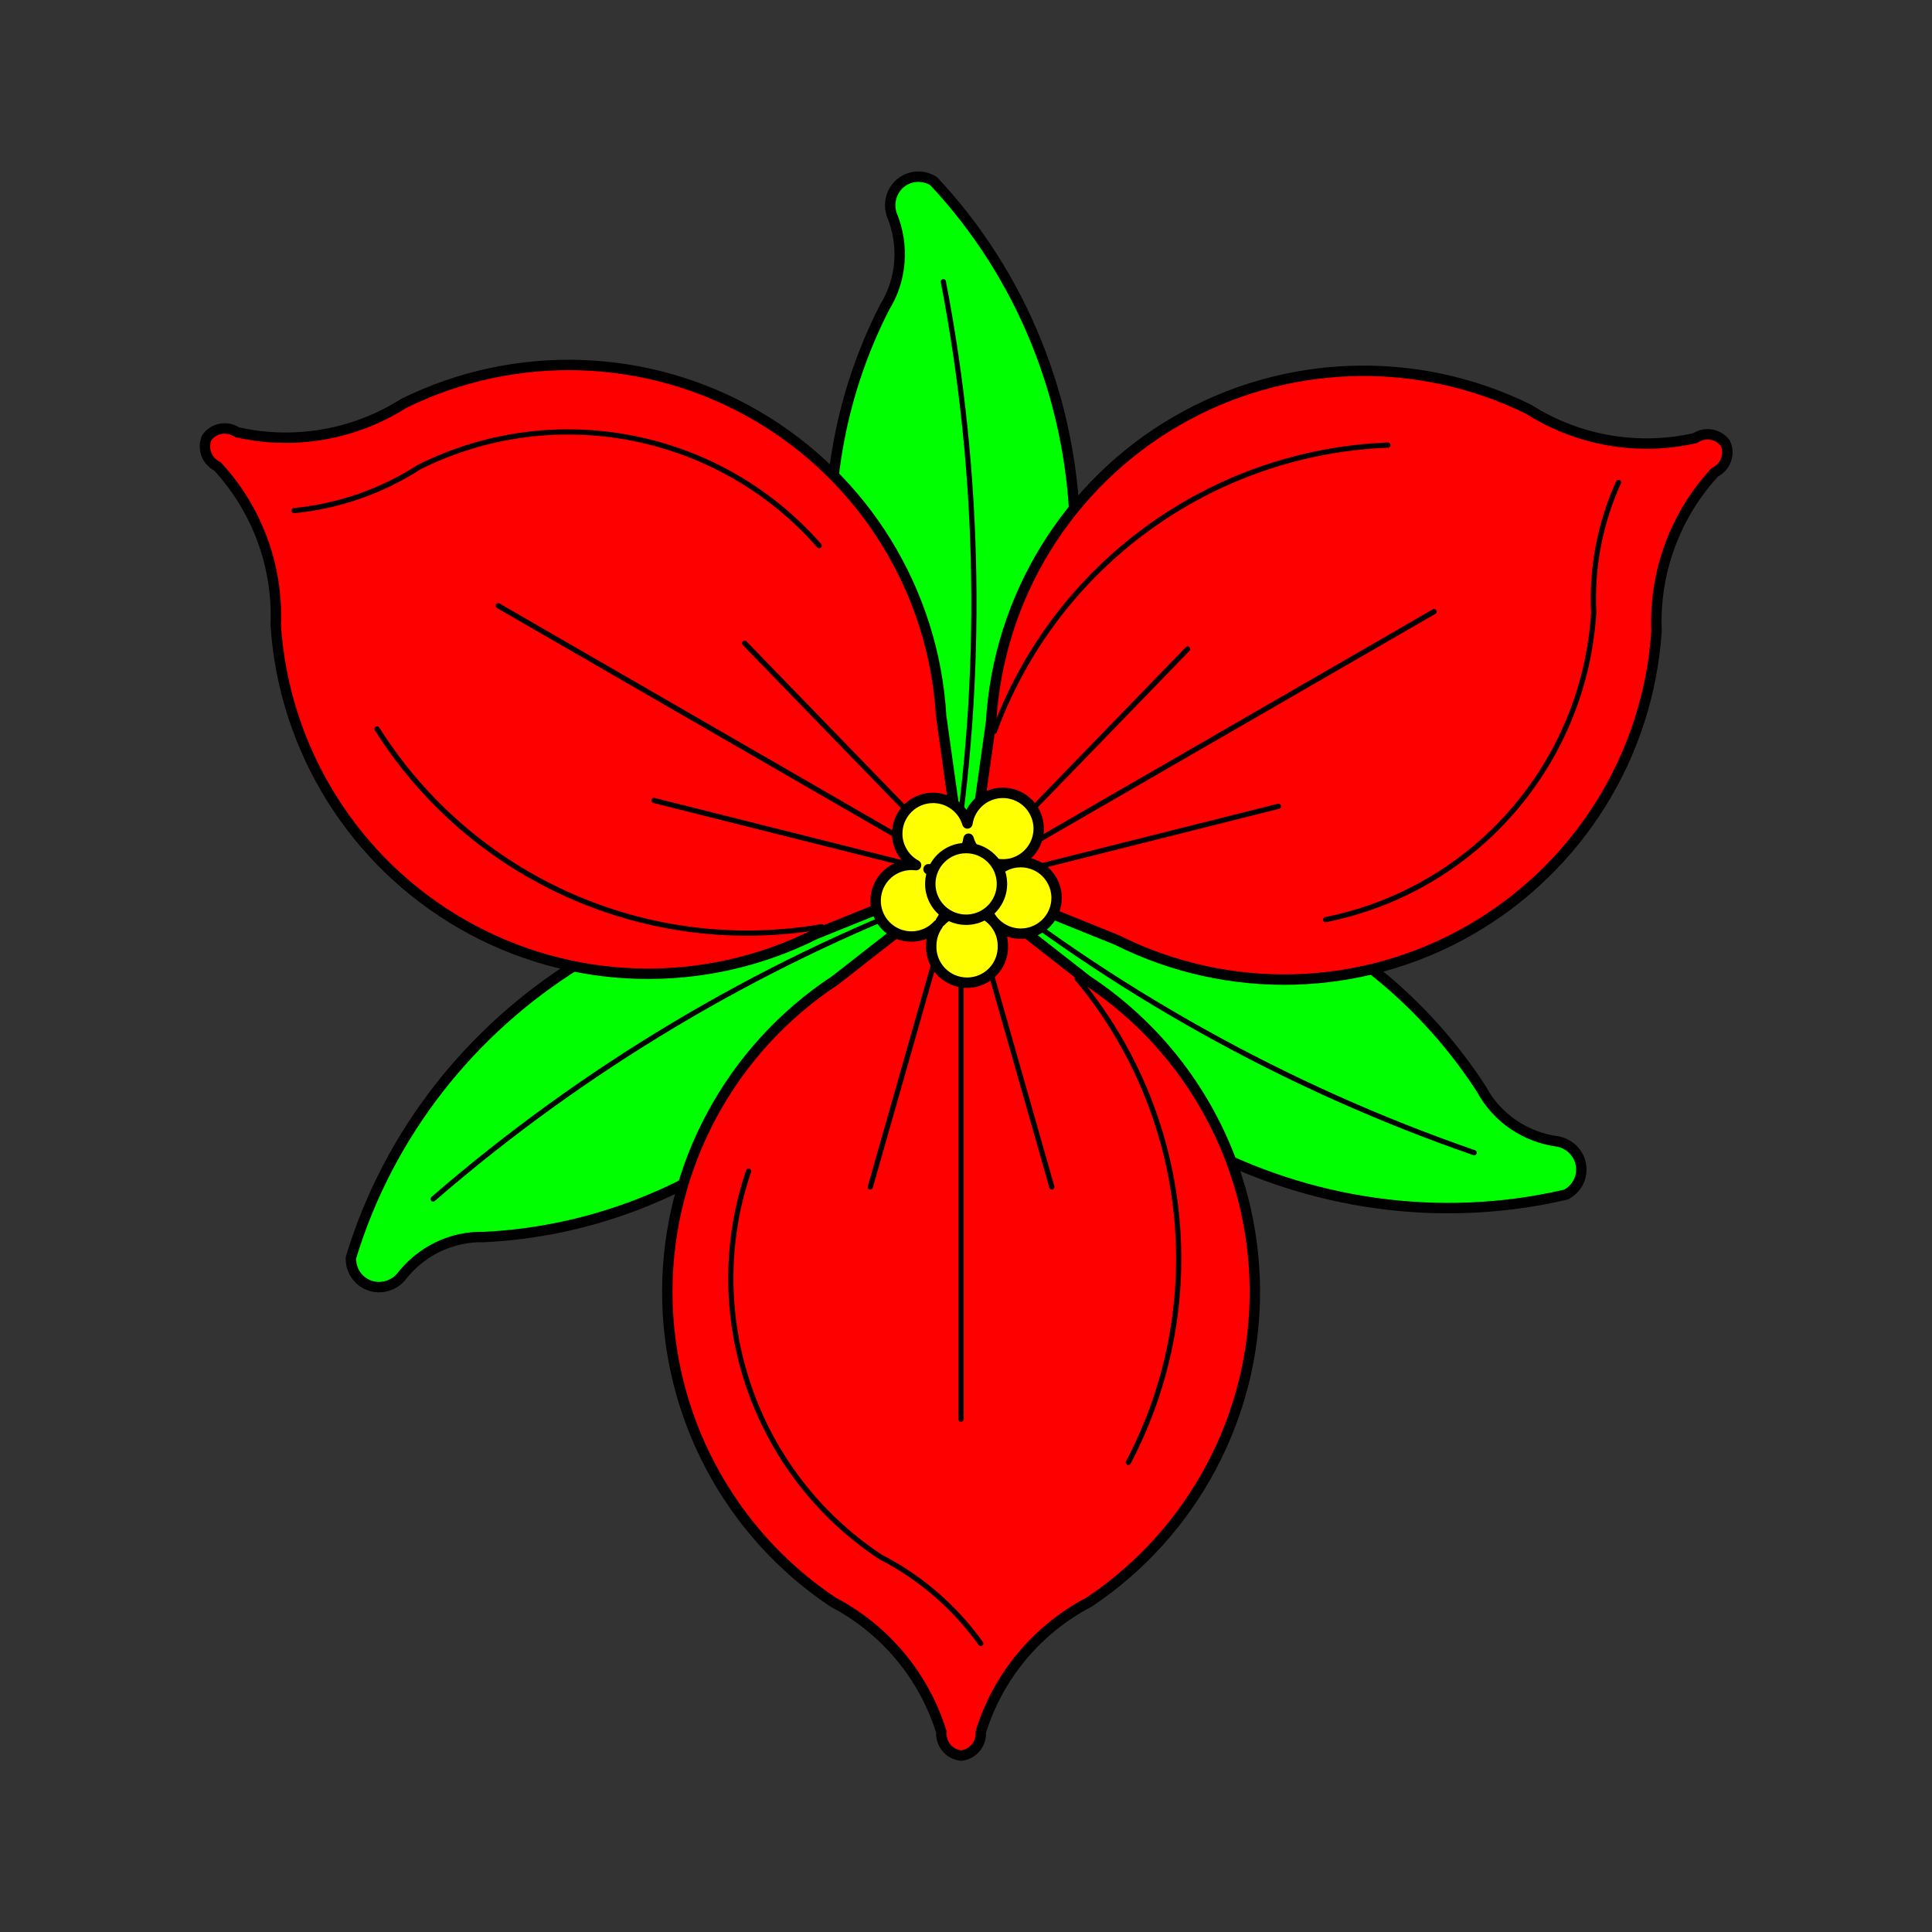 <?xml version="1.0" encoding="UTF-8" standalone="no"?>
<svg
   version="1.1"
   preserveAspectRatio="xMidYMid meet"
   height="1000"
   width="1000"
   viewBox="0 0 1000 1000"
   id="svg157"
   sodipodi:docname="Trillium.svg"
   inkscape:version="1.1 (c68e22c387, 2021-05-23)"
   xmlns:inkscape="http://www.inkscape.org/namespaces/inkscape"
   xmlns:sodipodi="http://sodipodi.sourceforge.net/DTD/sodipodi-0.dtd"
   xmlns="http://www.w3.org/2000/svg"
   xmlns:svg="http://www.w3.org/2000/svg">
  <rect x="0" y="0" width="1000" height="1000" fill="#333333" stroke="none"/>
  <sodipodi:namedview
     id="namedview159"
     pagecolor="#ffffff"
     bordercolor="#666666"
     borderopacity="1.0"
     inkscape:pageshadow="2"
     inkscape:pageopacity="0.0"
     inkscape:pagecheckerboard="0"
     showgrid="false"
     inkscape:zoom="0.68"
     inkscape:cx="500"
     inkscape:cy="295.58824"
     inkscape:window-width="1920"
     inkscape:window-height="974"
     inkscape:window-x="-11"
     inkscape:window-y="-11"
     inkscape:window-maximized="1"
     inkscape:current-layer="svg157" />
  <defs
     id="defs2">
    <defs
       id="defs153">
      <mask
         id="mask3">
        <path
           fill="#ffffff"
           d="m 0,0 v 800 c -2.506,43.111 1.234,84.335 21.49,125.136 20.255,40.801 53.478,79.986 98.039,115.636 44.562,35.649 100.449,67.752 164.923,94.734 64.475,26.983 137.516,48.837 215.548,64.493 78.031,-15.656 151.073,-37.511 215.548,-64.493 64.475,-26.983 120.362,-59.085 164.923,-94.734 44.562,-35.65 77.784,-74.834 98.039,-115.636 C 998.766,884.335 1000.145,841.931 1000,800 V 0 Z"
           id="path150" />
      </mask>
    </defs>
  </defs>
  <g
     id="g2224">
    <g
       id="g2155">
      <g
         id="g1885">
        <g
           id="g16"
           transform="matrix(2.694,0,0,2.694,9.091,-78.262)"
           style="fill:#00ff00;fill-opacity:1;stroke:none;stroke-dasharray:none;stroke-opacity:1">
          <path
             d="m 180.567,196.217 c 16.677,46.494 67.888,73.791 116.955,62.342 2.058,-1.09 3.203,-3.31 2.874,-5.574 -0.329,-2.264 -2.064,-4.097 -4.353,-4.601 -6.29,-0.792 -11.797,-4.528 -14.747,-10.005 -21.342,-33.112 -61.487,-49.915 -100.729,-42.161 z"
             id="path12"
             style="fill:#00ff00" />
          <path
             d="m 180.567,196.217 c 16.677,46.494 67.888,73.791 116.955,62.342 2.058,-1.09 3.203,-3.31 2.874,-5.574 -0.329,-2.264 -2.064,-4.097 -4.353,-4.601 -6.29,-0.792 -11.797,-4.528 -14.747,-10.005 -21.342,-33.112 -61.487,-49.915 -100.729,-42.161 z"
             stroke="#000000"
             stroke-linecap="round"
             stroke-linejoin="round"
             stroke-width="2"
             id="path14"
             style="fill:#00ff00" />
        </g>
        <g
           id="g20"
           transform="matrix(2.694,0,0,2.694,9.091,-78.262)"
           style="fill:#00ff00;fill-opacity:1;stroke:none;stroke-dasharray:none;stroke-opacity:1">
          <path
             d="m 180.586,195.189 c 29.524,24.056 63.286,42.873 99.275,55.329"
             stroke="#000000"
             stroke-linecap="round"
             stroke-linejoin="round"
             stroke-width="1"
             id="path18"
             style="fill:#00ff00" />
        </g>
        <g
           id="g26"
           transform="matrix(2.694,0,0,2.694,9.091,-78.262)"
           style="fill:#00ff00;fill-opacity:1;stroke:none;stroke-dasharray:none;stroke-opacity:1">
          <path
             d="m 180.492,196.31 c 31.926,-37.69 29.961,-95.688 -4.488,-132.457 -1.973,-1.238 -4.468,-1.119 -6.264,0.298 -1.796,1.417 -2.516,3.836 -1.808,6.071 2.459,5.843 1.977,12.48 -1.292,17.774 -18.005,35.039 -12.484,78.207 13.852,108.314 z"
             id="path22"
             style="fill:#00ff00" />
          <path
             d="m 180.492,196.31 c 31.926,-37.69 29.961,-95.688 -4.488,-132.457 -1.973,-1.238 -4.468,-1.119 -6.264,0.298 -1.796,1.417 -2.516,3.836 -1.808,6.071 2.459,5.843 1.977,12.48 -1.292,17.774 -18.005,35.039 -12.484,78.207 13.852,108.314 z"
             stroke="#000000"
             stroke-linecap="round"
             stroke-linejoin="round"
             stroke-width="2"
             id="path24"
             style="fill:#00ff00" />
        </g>
        <g
           id="g30"
           transform="matrix(2.694,0,0,2.694,9.091,-78.262)"
           style="fill:#00ff00;fill-opacity:1;stroke:none;stroke-dasharray:none;stroke-opacity:1">
          <path
             d="m 179.592,196.807 c 6.071,-37.596 5.486,-76.244 -1.721,-113.639"
             stroke="#000000"
             stroke-linecap="round"
             stroke-linejoin="round"
             stroke-width="1"
             id="path28"
             style="fill:#00ff00" />
        </g>
        <g
           id="g36"
           transform="matrix(2.694,0,0,2.694,9.091,-78.262)"
           style="fill:#00ff00;fill-opacity:1;stroke:none;stroke-dasharray:none;stroke-opacity:1">
          <path
             d="m 176.518,200.568 c -48.603,-8.804 -97.849,21.897 -112.467,70.116 -0.085,2.327 1.265,4.429 3.391,5.276 2.125,0.847 4.58,0.261 6.161,-1.47 3.831,-5.051 9.82,-7.952 16.038,-7.768 39.347,-1.927 73.972,-28.292 86.877,-66.153 z"
             id="path32"
             style="fill:#00ff00" />
          <path
             d="m 176.518,200.568 c -48.603,-8.804 -97.849,21.897 -112.467,70.116 -0.085,2.327 1.265,4.429 3.391,5.276 2.125,0.847 4.58,0.261 6.161,-1.47 3.831,-5.051 9.82,-7.952 16.038,-7.768 39.347,-1.927 73.972,-28.292 86.877,-66.153 z"
             stroke="#000000"
             stroke-linecap="round"
             stroke-linejoin="round"
             stroke-width="2"
             id="path34"
             style="fill:#00ff00" />
        </g>
        <g
           id="g40"
           transform="matrix(2.694,0,0,2.694,9.091,-78.262)"
           style="fill:#00ff00;fill-opacity:1;stroke:none;stroke-dasharray:none;stroke-opacity:1">
          <path
             d="m 177.399,201.099 c -35.595,13.54 -68.772,33.371 -97.554,58.31"
             stroke="#000000"
             stroke-linecap="round"
             stroke-linejoin="round"
             stroke-width="1"
             id="path38"
             style="fill:#00ff00" />
        </g>
      </g>
      <g
         id="g2087">
        <g
           id="g1995">
          <g
             id="g46"
             transform="matrix(2.694,0,0,2.694,9.091,-78.262)"
             style="fill:#ff0000;fill-opacity:1;stroke:none;stroke-dasharray:none;stroke-opacity:1">
            <path
               d="m 181.282,198.507 24.196,18.899 c 20.063,13.219 32.169,35.609 32.245,59.635 0.076,24.026 -11.89,46.492 -31.869,59.837 -9.977,5.215 -17.462,14.195 -20.795,24.948 0.164,2.28 -1.505,4.281 -3.777,4.53 -2.278,-0.242 -3.954,-2.245 -3.791,-4.53 -3.333,-10.753 -10.818,-19.733 -20.795,-24.948 -19.978,-13.347 -31.94,-35.815 -31.862,-59.841 0.078,-24.026 12.188,-46.415 32.252,-59.632 z"
               id="path42"
               style="fill:#ff0000" />
            <path
               d="m 181.282,198.507 24.196,18.899 c 20.063,13.219 32.169,35.609 32.245,59.635 0.076,24.026 -11.89,46.492 -31.869,59.837 -9.977,5.215 -17.462,14.195 -20.795,24.948 0.164,2.28 -1.505,4.281 -3.777,4.53 -2.278,-0.242 -3.954,-2.245 -3.791,-4.53 -3.333,-10.753 -10.818,-19.733 -20.795,-24.948 -19.978,-13.347 -31.94,-35.815 -31.862,-59.841 0.078,-24.026 12.188,-46.415 32.252,-59.632 z"
               stroke="#000000"
               stroke-linecap="round"
               stroke-linejoin="round"
               stroke-width="2"
               id="path44"
               style="fill:#ff0000" />
          </g>
          <g
             id="g50"
             transform="matrix(2.694,0,0,2.694,9.091,-78.262)"
             style="fill:#ff0000;fill-opacity:1;stroke:none;stroke-dasharray:none;stroke-opacity:1">
            <path
               d="M 185.059,344.814 C 180.045,337.812 173.432,332.107 165.77,328.173 141.488,312.089 131.088,281.664 140.445,254.081"
               stroke="#000000"
               stroke-linecap="round"
               stroke-linejoin="round"
               stroke-width="1"
               id="path48"
               style="fill:#ff0000" />
          </g>
          <g
             id="g54"
             transform="matrix(2.694,0,0,2.694,9.091,-78.262)"
             style="fill:#ff0000;fill-opacity:1;stroke:none;stroke-dasharray:none;stroke-opacity:1">
            <line
               x1="181.275"
               y1="201.909"
               x2="181.275"
               y2="301.716"
               stroke="#000000"
               stroke-linecap="round"
               stroke-linejoin="round"
               stroke-width="1"
               id="line52"
               style="fill:#ff0000" />
          </g>
          <g
             id="g58"
             transform="matrix(2.694,0,0,2.694,9.091,-78.262)"
             style="fill:#ff0000;fill-opacity:1;stroke:none;stroke-dasharray:none;stroke-opacity:1">
            <line
               x1="163.835"
               y1="257.106"
               x2="179.336"
               y2="202.665"
               stroke="#000000"
               stroke-linecap="round"
               stroke-linejoin="round"
               stroke-width="1"
               id="line56"
               style="fill:#ff0000" />
          </g>
          <g
             id="g62"
             transform="matrix(2.694,0,0,2.694,9.091,-78.262)"
             style="fill:#ff0000;fill-opacity:1;stroke:none;stroke-dasharray:none;stroke-opacity:1">
            <line
               x1="198.716"
               y1="257.106"
               x2="183.216"
               y2="202.665"
               stroke="#000000"
               stroke-linecap="round"
               stroke-linejoin="round"
               stroke-width="1"
               id="line60"
               style="fill:#ff0000" />
          </g>
          <g
             id="g66"
             transform="matrix(2.694,0,0,2.694,9.091,-78.262)"
             style="fill:#ff0000;fill-opacity:1;stroke:none;stroke-dasharray:none;stroke-opacity:1">
            <path
               d="m 213.411,310.033 c 15.861,-30.129 11.979,-66.85 -9.829,-92.998"
               stroke="#000000"
               stroke-linecap="round"
               stroke-linejoin="round"
               stroke-width="1"
               id="path64"
               style="fill:#ff0000" />
          </g>
        </g>
        <g
           id="g1918"
           style="fill:#ff0000">
          <g
             id="g72"
             transform="matrix(2.694,0,0,2.694,9.091,-78.262)"
             style="fill:#ff0000;fill-opacity:1;stroke:none;stroke-dasharray:none;stroke-opacity:1">
            <path
               d="m 181.723,197.042 -28.465,11.504 C 131.779,219.311 106.335,218.601 85.49,206.653 64.645,194.706 51.171,173.111 49.604,149.136 c 0.472,-11.248 -3.562,-22.22 -11.208,-30.483 -2.056,-0.998 -2.955,-3.444 -2.034,-5.536 1.349,-1.851 3.921,-2.301 5.818,-1.018 10.979,2.49 22.498,0.498 32.003,-5.535 21.548,-10.627 46.987,-9.754 67.755,2.327 20.768,12.081 34.103,33.762 35.516,57.747 z"
               id="path68"
               style="fill:#ff0000" />
            <path
               d="m 181.723,197.042 -28.465,11.504 C 131.779,219.311 106.335,218.601 85.49,206.653 64.645,194.706 51.171,173.111 49.604,149.136 c 0.472,-11.248 -3.562,-22.22 -11.208,-30.483 -2.056,-0.998 -2.955,-3.444 -2.034,-5.536 1.349,-1.851 3.921,-2.301 5.818,-1.018 10.979,2.49 22.498,0.498 32.003,-5.535 21.548,-10.627 46.987,-9.754 67.755,2.327 20.768,12.081 34.103,33.762 35.516,57.747 z"
               stroke="#000000"
               stroke-linecap="round"
               stroke-linejoin="round"
               stroke-width="2"
               id="path70"
               style="fill:#ff0000" />
          </g>
          <g
             id="g76"
             transform="matrix(2.694,0,0,2.694,9.091,-78.262)"
             style="fill:#ff0000;fill-opacity:1;stroke:none;stroke-dasharray:none;stroke-opacity:1">
            <path
               d="m 53.129,127.159 c 8.571,-0.842 16.818,-3.716 24.056,-8.384 26.071,-12.987 57.619,-6.78 76.828,15.114"
               stroke="#000000"
               stroke-linecap="round"
               stroke-linejoin="round"
               stroke-width="1"
               id="path74"
               style="fill:#ff0000" />
          </g>
          <g
             id="g80"
             transform="matrix(2.694,0,0,2.694,9.091,-78.262)"
             style="fill:#ff0000;fill-opacity:1;stroke:none;stroke-dasharray:none;stroke-opacity:1">
            <line
               x1="178.78"
               y1="195.335"
               x2="92.345"
               y2="145.431"
               stroke="#000000"
               stroke-linecap="round"
               stroke-linejoin="round"
               stroke-width="1"
               id="line78"
               style="fill:#ff0000" />
          </g>
          <g
             id="g84"
             transform="matrix(2.694,0,0,2.694,9.091,-78.262)"
             style="fill:#ff0000;fill-opacity:1;stroke:none;stroke-dasharray:none;stroke-opacity:1">
            <line
               x1="139.698"
               y1="152.633"
               x2="179.095"
               y2="193.277"
               stroke="#000000"
               stroke-linecap="round"
               stroke-linejoin="round"
               stroke-width="1"
               id="line82"
               style="fill:#ff0000" />
          </g>
          <g
             id="g88"
             transform="matrix(2.694,0,0,2.694,9.091,-78.262)"
             style="fill:#ff0000;fill-opacity:1;stroke:none;stroke-dasharray:none;stroke-opacity:1">
            <line
               x1="122.258"
               y1="182.841"
               x2="177.155"
               y2="196.637"
               stroke="#000000"
               stroke-linecap="round"
               stroke-linejoin="round"
               stroke-width="1"
               id="line86"
               style="fill:#ff0000" />
          </g>
          <g
             id="g92"
             transform="matrix(2.694,0,0,2.694,9.091,-78.262)"
             style="fill:#ff0000;fill-opacity:1;stroke:none;stroke-dasharray:none;stroke-opacity:1">
            <path
               d="m 69.074,169.104 c 18.162,28.8 51.904,43.8 85.453,37.987"
               stroke="#000000"
               stroke-linecap="round"
               stroke-linejoin="round"
               stroke-width="1"
               id="path90"
               style="fill:#ff0000" />
          </g>
        </g>
        <g
           id="g2043">
          <g
             id="g98"
             transform="matrix(2.694,0,0,2.694,9.091,-78.262)"
             style="fill:#ff0000;fill-opacity:1;stroke:none;stroke-dasharray:none;stroke-opacity:1">
            <path
               d="m 182.772,198.156 4.27,-30.404 c 1.416,-23.984 14.754,-45.664 35.523,-57.743 20.769,-12.079 46.208,-12.949 67.755,-2.319 9.505,6.033 21.024,8.025 32.003,5.535 1.893,-1.282 4.46,-0.837 5.812,1.006 0.929,2.094 0.032,4.547 -2.028,5.548 -7.646,8.263 -11.68,19.235 -11.208,30.483 -1.57,23.975 -15.046,45.569 -35.893,57.514 -20.846,11.945 -46.29,12.653 -67.768,1.885 z"
               id="path94"
               style="fill:#ff0000" />
            <path
               d="m 182.772,198.156 4.27,-30.404 c 1.416,-23.984 14.754,-45.664 35.523,-57.743 20.769,-12.079 46.208,-12.949 67.755,-2.319 9.505,6.033 21.024,8.025 32.003,5.535 1.893,-1.282 4.46,-0.837 5.812,1.006 0.929,2.094 0.032,4.547 -2.028,5.548 -7.646,8.263 -11.68,19.235 -11.208,30.483 -1.57,23.975 -15.046,45.569 -35.893,57.514 -20.846,11.945 -46.29,12.653 -67.768,1.885 z"
               stroke="#000000"
               stroke-linecap="round"
               stroke-linejoin="round"
               stroke-width="2"
               id="path96"
               style="fill:#ff0000" />
          </g>
          <g
             id="g102"
             transform="matrix(2.694,0,0,2.694,9.091,-78.262)"
             style="fill:#ff0000;fill-opacity:1;stroke:none;stroke-dasharray:none;stroke-opacity:1">
            <path
               d="m 307.589,121.731 c -3.557,7.844 -5.191,16.423 -4.767,25.026 -1.789,29.072 -22.938,53.29 -51.503,58.978"
               stroke="#000000"
               stroke-linecap="round"
               stroke-linejoin="round"
               stroke-width="1"
               id="path100"
               style="fill:#ff0000" />
          </g>
          <g
             id="g106"
             transform="matrix(2.694,0,0,2.694,9.091,-78.262)"
             style="fill:#ff0000;fill-opacity:1;stroke:none;stroke-dasharray:none;stroke-opacity:1">
            <line
               x1="185.721"
               y1="196.461"
               x2="272.157"
               y2="146.558"
               stroke="#000000"
               stroke-linecap="round"
               stroke-linejoin="round"
               stroke-width="1"
               id="line104"
               style="fill:#ff0000" />
          </g>
          <g
             id="g110"
             transform="matrix(2.694,0,0,2.694,9.091,-78.262)"
             style="fill:#ff0000;fill-opacity:1;stroke:none;stroke-dasharray:none;stroke-opacity:1">
            <line
               x1="242.243"
               y1="183.966"
               x2="187.346"
               y2="197.763"
               stroke="#000000"
               stroke-linecap="round"
               stroke-linejoin="round"
               stroke-width="1"
               id="line108"
               style="fill:#ff0000" />
          </g>
          <g
             id="g114"
             transform="matrix(2.694,0,0,2.694,9.091,-78.262)"
             style="fill:#ff0000;fill-opacity:1;stroke:none;stroke-dasharray:none;stroke-opacity:1">
            <line
               x1="224.802"
               y1="153.758"
               x2="185.406"
               y2="194.402"
               stroke="#000000"
               stroke-linecap="round"
               stroke-linejoin="round"
               stroke-width="1"
               id="line112"
               style="fill:#ff0000" />
          </g>
          <g
             id="g118"
             transform="matrix(2.694,0,0,2.694,9.091,-78.262)"
             style="fill:#ff0000;fill-opacity:1;stroke:none;stroke-dasharray:none;stroke-opacity:1">
            <path
               d="m 263.291,114.569 c -34.023,1.329 -63.884,23.05 -75.624,55.011"
               stroke="#000000"
               stroke-linecap="round"
               stroke-linejoin="round"
               stroke-width="1"
               id="path116"
               style="fill:#ff0000" />
          </g>
        </g>
      </g>
      <g
         id="g1926">
        <g
           id="g124"
           transform="matrix(2.694,0,0,2.694,9.091,-78.262)"
           style="fill:#ffff00;fill-opacity:1;stroke:none;stroke-dasharray:none;stroke-opacity:1">
          <path
             d="m 175.022,196.052 c 0.241,0.129 0.475,0.273 0.699,0.43 0.041,-0.127 0.086,-0.252 0.134,-0.376 -0.279,-0.001 -0.557,-0.019 -0.833,-0.054 z m 7.689,-5.861 c -0.08,0.544 -0.224,1.077 -0.43,1.586 0.397,0.002 0.792,0.038 1.183,0.108 -0.326,-0.528 -0.579,-1.098 -0.753,-1.694 z m 8.159,4.758 c -0.909,0.21 -1.851,0.233 -2.769,0.067 0.204,0.334 0.38,0.685 0.524,1.048 0.674,-0.506 1.435,-0.884 2.245,-1.116 z m -14.047,11.802 c -1.918,2.094 -4.926,2.796 -7.573,1.767 -2.647,-1.029 -4.391,-3.578 -4.391,-6.418 4e-5,-1.98 0.853,-3.865 2.34,-5.172 1.487,-1.307 3.466,-1.911 5.429,-1.657 -2.228,-1.202 -3.617,-3.53 -3.616,-6.062 0.012,-3.413 2.522,-6.302 5.9,-6.79 3.378,-0.488 6.604,1.571 7.582,4.841 0.526,-3.564 3.71,-6.12 7.304,-5.863 3.593,0.257 6.381,3.241 6.394,6.844 0.002,3.078 -2.04,5.784 -5,6.627 2.045,-0.474 4.196,0.01 5.84,1.317 1.644,1.306 2.602,3.291 2.602,5.391 -0.012,3.284 -2.34,6.102 -5.563,6.733 -3.223,0.631 -6.442,-1.102 -7.691,-4.139 -0.24,0.177 -0.492,0.339 -0.753,0.484 2.267,1.191 3.686,3.542 3.683,6.103 0.078,2.51 -1.217,4.863 -3.378,6.141 -2.161,1.278 -4.847,1.278 -7.008,0 -2.161,-1.278 -3.456,-3.631 -3.378,-6.141 -0.002,-1.436 0.444,-2.836 1.277,-4.006 z m 0.524,-0.645 c 0.49,-0.534 1.062,-0.988 1.694,-1.344 -0.266,-0.144 -0.522,-0.306 -0.766,-0.484 -0.216,0.652 -0.529,1.268 -0.927,1.828 z"
             id="path120"
             style="fill:#ffff00" />
          <path
             d="m 175.022,196.052 c 0.241,0.129 0.475,0.273 0.699,0.43 0.041,-0.127 0.086,-0.252 0.134,-0.376 -0.279,-0.001 -0.557,-0.019 -0.833,-0.054 z m 7.689,-5.861 c -0.08,0.544 -0.224,1.077 -0.43,1.586 0.397,0.002 0.792,0.038 1.183,0.108 -0.326,-0.528 -0.579,-1.098 -0.753,-1.694 z m 8.159,4.758 c -0.909,0.21 -1.851,0.233 -2.769,0.067 0.204,0.334 0.38,0.685 0.524,1.048 0.674,-0.506 1.435,-0.884 2.245,-1.116 z m -14.047,11.802 c -1.918,2.094 -4.926,2.796 -7.573,1.767 -2.647,-1.029 -4.391,-3.578 -4.391,-6.418 4e-5,-1.98 0.853,-3.865 2.34,-5.172 1.487,-1.307 3.466,-1.911 5.429,-1.657 -2.228,-1.202 -3.617,-3.53 -3.616,-6.062 0.012,-3.413 2.522,-6.302 5.9,-6.79 3.378,-0.488 6.604,1.571 7.582,4.841 0.526,-3.564 3.71,-6.12 7.304,-5.863 3.593,0.257 6.381,3.241 6.394,6.844 0.002,3.078 -2.04,5.784 -5,6.627 2.045,-0.474 4.196,0.01 5.84,1.317 1.644,1.306 2.602,3.291 2.602,5.391 -0.012,3.284 -2.34,6.102 -5.563,6.733 -3.223,0.631 -6.442,-1.102 -7.691,-4.139 -0.24,0.177 -0.492,0.339 -0.753,0.484 2.267,1.191 3.686,3.542 3.683,6.103 0.078,2.51 -1.217,4.863 -3.378,6.141 -2.161,1.278 -4.847,1.278 -7.008,0 -2.161,-1.278 -3.456,-3.631 -3.378,-6.141 -0.002,-1.436 0.444,-2.836 1.277,-4.006 z m 0.524,-0.645 c 0.49,-0.534 1.062,-0.988 1.694,-1.344 -0.266,-0.144 -0.522,-0.306 -0.766,-0.484 -0.216,0.652 -0.529,1.268 -0.927,1.828 z"
             stroke="#000000"
             stroke-linecap="round"
             stroke-linejoin="round"
             stroke-width="2"
             id="path122"
             style="fill:#ffff00" />
        </g>
        <g
           id="g130"
           transform="matrix(2.694,0,0,2.694,9.091,-78.262)"
           style="fill:#ffff00;fill-opacity:1;stroke:none;stroke-dasharray:none;stroke-opacity:1">
          <path
             d="m 175.365,198.659 c -0.078,2.51 1.217,4.863 3.378,6.141 2.161,1.278 4.847,1.278 7.008,0 2.161,-1.278 3.456,-3.631 3.378,-6.141 -0.115,-3.718 -3.163,-6.672 -6.882,-6.672 -3.72,0 -6.767,2.954 -6.882,6.672 z"
             id="path126"
             style="fill:#ffff00" />
          <path
             d="m 175.365,198.659 c -0.078,2.51 1.217,4.863 3.378,6.141 2.161,1.278 4.847,1.278 7.008,0 2.161,-1.278 3.456,-3.631 3.378,-6.141 -0.115,-3.718 -3.163,-6.672 -6.882,-6.672 -3.72,0 -6.767,2.954 -6.882,6.672 z"
             stroke="#000000"
             stroke-linecap="round"
             stroke-linejoin="round"
             stroke-width="2"
             id="path128"
             style="fill:#ffff00" />
        </g>
      </g>
    </g>
  </g>
</svg>
